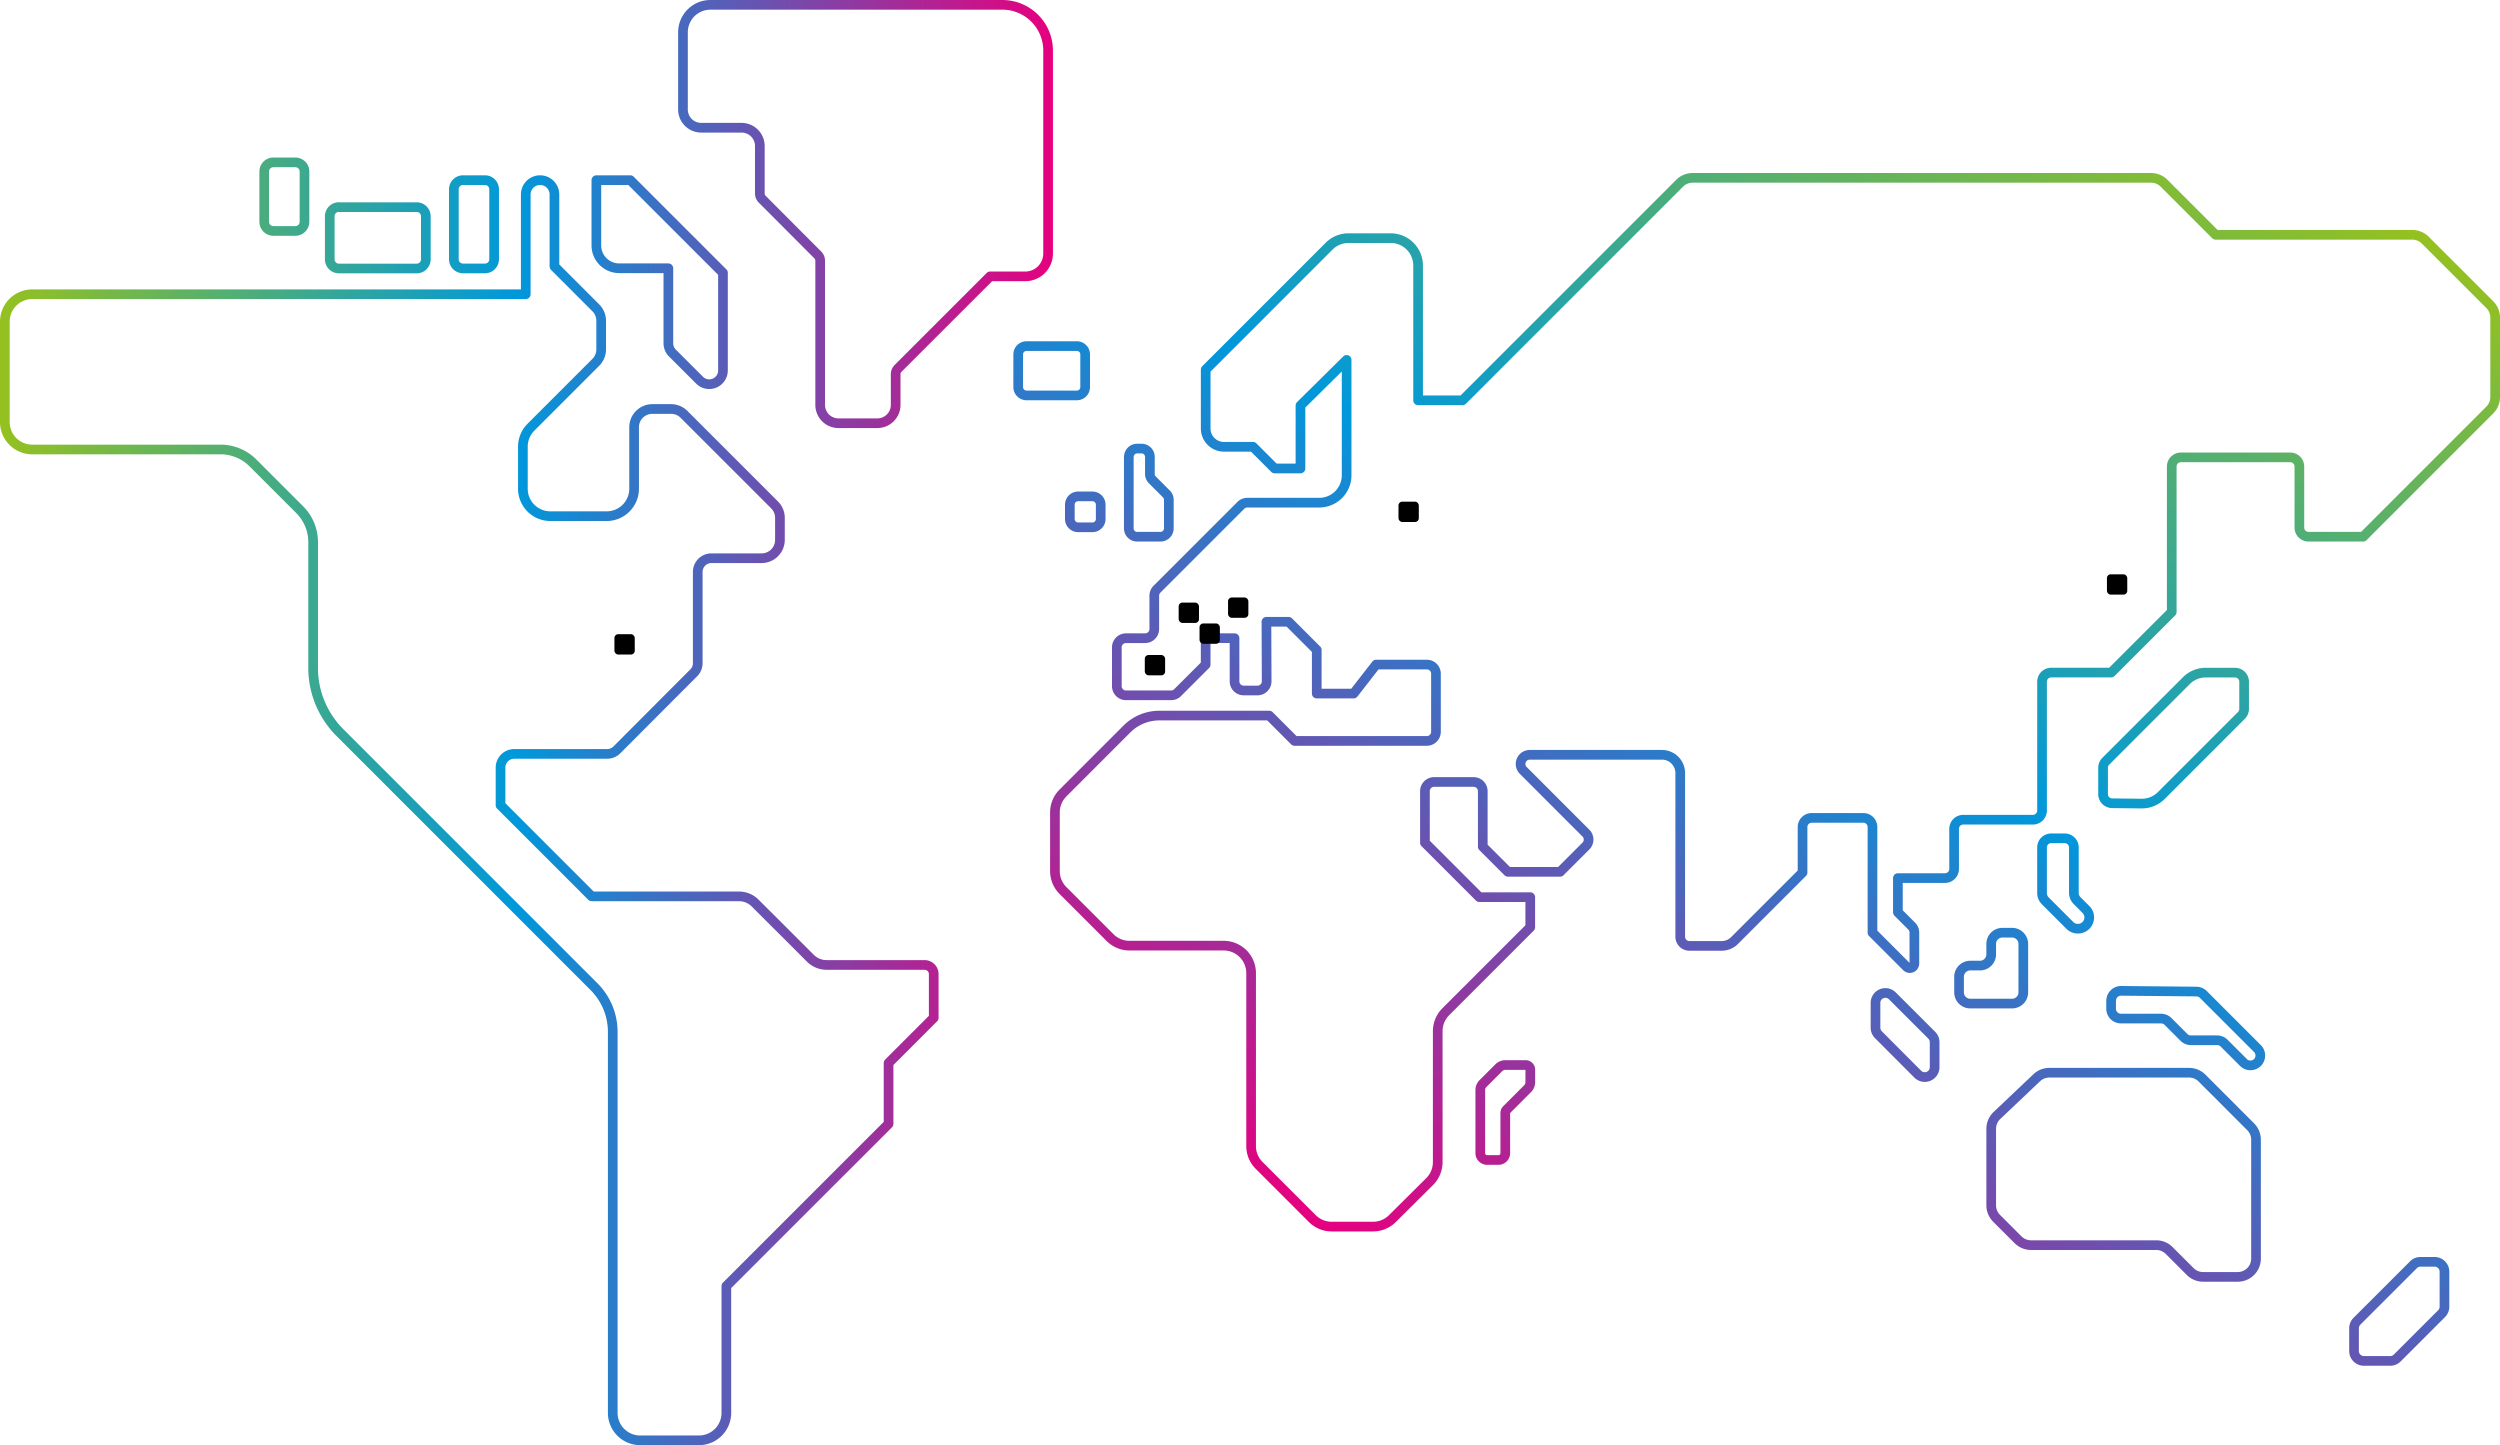 <svg id="Livello_1" data-name="Livello 1" xmlns="http://www.w3.org/2000/svg" xmlns:xlink="http://www.w3.org/1999/xlink" viewBox="0 0 775.07 447.99"><defs><style>.cls-1,.cls-2{fill:none;stroke-linecap:round;stroke-linejoin:round;stroke-width:3px;}.cls-1{stroke:url(#Sfumatura_senza_nome_5);}.cls-2{stroke:url(#Sfumatura_senza_nome_5-2);}</style><linearGradient id="Sfumatura_senza_nome_5" x1="29.75" y1="323.97" x2="356.19" y2="323.97" gradientUnits="userSpaceOnUse"><stop offset="0" stop-color="#95c11f"/><stop offset="0.49" stop-color="#0098db"/><stop offset="1" stop-color="#e6007e"/></linearGradient><linearGradient id="Sfumatura_senza_nome_5-2" x1="700.44" y1="125.57" x2="481.06" y2="505.54" xlink:href="#Sfumatura_senza_nome_5"/></defs><path class="cls-1" d="M219.72,538V419.87a19.85,19.85,0,0,0-5.81-14l-78.78-78.78a28.34,28.34,0,0,1-8.3-20.05V268a14.22,14.22,0,0,0-4.15-10l-14.53-14.53a14.18,14.18,0,0,0-10-4.15H39.75a8.5,8.5,0,0,1-8.5-8.5V199.69a8.5,8.5,0,0,1,8.5-8.5h153V160.27a4.44,4.44,0,0,1,4.44-4.45h0a4.45,4.45,0,0,1,4.45,4.45v22.3l12.83,12.84a5.67,5.67,0,0,1,1.66,4v8.89a5.67,5.67,0,0,1-1.66,4l-20.12,20.12a8.53,8.53,0,0,0-2.49,6v13.07A8.51,8.51,0,0,0,200.4,260h17.43a8.51,8.51,0,0,0,8.51-8.51V232.44a5.66,5.66,0,0,1,5.66-5.67h5.81a5.67,5.67,0,0,1,4,1.66l28.08,28.08a5.66,5.66,0,0,1,1.66,4v6.85a5.67,5.67,0,0,1-5.67,5.67H250.32a4.25,4.25,0,0,0-4.25,4.25v28.3a4.21,4.21,0,0,1-1.25,3L221,332.45a4.21,4.21,0,0,1-3,1.25H189.18a4.25,4.25,0,0,0-4.25,4.25v11.66l28.26,28.26h45.67a7.08,7.08,0,0,1,5,2.07L281,397.06a7.08,7.08,0,0,0,5,2.07h30.39a2.84,2.84,0,0,1,2.84,2.84v13.56l-14,14V448.4l-50.29,50.28V538a8.5,8.5,0,0,1-8.5,8.51h-18.2A8.51,8.51,0,0,1,219.72,538ZM124.15,168.73V153.14a2.83,2.83,0,0,0-2.83-2.83h-6.81a2.84,2.84,0,0,0-2.84,2.83v15.59a2.84,2.84,0,0,0,2.84,2.84h6.81A2.84,2.84,0,0,0,124.15,168.73Zm55.95,14.46h-6.81a2.84,2.84,0,0,1-2.83-2.84V158.66a2.84,2.84,0,0,1,2.83-2.84h6.81a2.84,2.84,0,0,1,2.84,2.84v21.69A2.84,2.84,0,0,1,180.1,183.19Zm-45.28-19h24.12a2.84,2.84,0,0,1,2.83,2.84v13.34a2.84,2.84,0,0,1-2.83,2.84H134.82a2.84,2.84,0,0,1-2.84-2.84V167A2.84,2.84,0,0,1,134.82,164.17Zm219.87,14.37V115.65a14.18,14.18,0,0,0-14.17-14.18H250a8.51,8.51,0,0,0-8.51,8.51v23.93a5.66,5.66,0,0,0,5.67,5.66h12.49a5.67,5.67,0,0,1,5.67,5.67v14.69a2.53,2.53,0,0,0,.76,1.82L283.28,179a2.56,2.56,0,0,1,.75,1.82v44.69a5.67,5.67,0,0,0,5.67,5.67h12.06a5.67,5.67,0,0,0,5.67-5.67V216a2.58,2.58,0,0,1,.75-1.82l28.54-28.53H347.6A7.08,7.08,0,0,0,354.69,178.54ZM246.63,217.83l-8.43-8.42a4.29,4.29,0,0,1-1.24-3V183.14H221.73a7.08,7.08,0,0,1-7.09-7.09V155.82h10.52l28.73,28.73v30.28A4.25,4.25,0,0,1,246.63,217.83Z" transform="translate(-29.75 -99.97)"/><path class="cls-2" d="M363.65,222.56H348a2.58,2.58,0,0,1-2.58-2.57V209.84a2.58,2.58,0,0,1,2.58-2.57h15.61a2.57,2.57,0,0,1,2.57,2.57V220A2.57,2.57,0,0,1,363.65,222.56ZM371,260.88v-4.45a2.57,2.57,0,0,0-2.57-2.57H364a2.57,2.57,0,0,0-2.57,2.57v4.45a2.57,2.57,0,0,0,2.57,2.57h4.45A2.57,2.57,0,0,0,371,260.88Zm8.71-19.27v22.18a2.58,2.58,0,0,0,2.57,2.58h7.26a2.59,2.59,0,0,0,2.58-2.58v-8.87a2.57,2.57,0,0,0-.76-1.82L387,248.74a2.58,2.58,0,0,1-.75-1.82v-5.31a2.58,2.58,0,0,0-2.58-2.57H382.3A2.57,2.57,0,0,0,379.73,241.61Zm304.54,168.6v2.48a3.07,3.07,0,0,0,3.06,3.07h12.42a3.08,3.08,0,0,1,2.17.89l4.93,4.93a3,3,0,0,0,2.17.9h8.12a3.07,3.07,0,0,1,2.17.9l6,6a3.06,3.06,0,0,0,2.16.89h0a3.06,3.06,0,0,0,2.17-5.22l-16.77-16.77a3.08,3.08,0,0,0-2.14-.9l-23.35-.22A3.07,3.07,0,0,0,684.27,410.21ZM778,492.07l-17.53,17.52a3.11,3.11,0,0,0-.9,2.17v7.07a3.06,3.06,0,0,0,3.06,3.06h8.15a3.08,3.08,0,0,0,2.17-.89l13.76-13.76a3.06,3.06,0,0,0,.89-2.17V494.23a3.06,3.06,0,0,0-3.06-3.06h-4.38A3,3,0,0,0,778,492.07ZM611.21,410.84v7.75a3.06,3.06,0,0,0,.89,2.16L624.32,433a3.06,3.06,0,0,0,5.22-2.17v-7.75a3.06,3.06,0,0,0-.89-2.16l-12.22-12.21A3.06,3.06,0,0,0,611.21,410.84Zm35.87-18.24v3.25a3.48,3.48,0,0,1-3.48,3.48h-3a3.49,3.49,0,0,0-3.49,3.49v4.8a3.49,3.49,0,0,0,3.49,3.49h12.94a3.49,3.49,0,0,0,3.49-3.49v-15a3.49,3.49,0,0,0-3.49-3.49h-3A3.49,3.49,0,0,0,647.08,392.6Zm-158.4,45.31v19.56a2.13,2.13,0,0,0,2.13,2.13h3.5a2.12,2.12,0,0,0,2.12-2.13V445a1.42,1.42,0,0,1,.42-1l6.5-6.51a2.79,2.79,0,0,0,.83-2v-3.91a1.42,1.42,0,0,0-1.41-1.42h-6.34a2.83,2.83,0,0,0-2,.83l-4.92,4.92A2.83,2.83,0,0,0,488.68,437.91ZM684.59,349l9.11.1a8.48,8.48,0,0,0,6.11-2.49l24.85-24.85a2.87,2.87,0,0,0,.83-2v-8.43a2.83,2.83,0,0,0-2.83-2.83h-9.07a8.49,8.49,0,0,0-6,2.49l-25,25a2.83,2.83,0,0,0-.83,2v8.22A2.84,2.84,0,0,0,684.59,349ZM422.38,292.74h6.87l8.73,8.73V315H449.4l7-9h15.7a2.84,2.84,0,0,1,2.84,2.84v18a2.84,2.84,0,0,1-2.84,2.84h-41l-7.85-7.86H389.14a14.2,14.2,0,0,0-10,4.15L359.3,345.82a8.54,8.54,0,0,0-2.49,6v18.23a8.52,8.52,0,0,0,2.49,6l14.61,14.61a8.5,8.5,0,0,0,6,2.49h29.21a8.51,8.51,0,0,1,8.51,8.5v53.63a8.49,8.49,0,0,0,2.49,6l16.48,16.48a8.49,8.49,0,0,0,6,2.49h12.84a8.49,8.49,0,0,0,6-2.49L473,466.27a8.54,8.54,0,0,0,2.49-6V419.64a8.5,8.5,0,0,1,2.49-6l26.19-26.19v-9.34H488.39l-16.87-16.87v-16a2.84,2.84,0,0,1,2.84-2.83h12.26a2.83,2.83,0,0,1,2.83,2.83v17.22l7.8,7.8h16.18l8-8a2.83,2.83,0,0,0,0-4L502,338.82a2.84,2.84,0,0,1,2-4.84H545a5.67,5.67,0,0,1,5.67,5.67v50.74a2.83,2.83,0,0,0,2.84,2.83h10a5.63,5.63,0,0,0,4-1.66l21.08-21.08V356.37a2.84,2.84,0,0,1,2.84-2.83h16a2.84,2.84,0,0,1,2.84,2.83v32.74l10.58,10.58a1.41,1.41,0,0,0,2.41-1v-9.6a2.83,2.83,0,0,0-.83-2l-4.28-4.28V372.2h14.6a2.83,2.83,0,0,0,2.83-2.83V356.93a2.84,2.84,0,0,1,2.84-2.83H660a2.84,2.84,0,0,0,2.84-2.84V311.32a2.83,2.83,0,0,1,2.83-2.83h18.6l18.78-18.78v-45.1a2.84,2.84,0,0,1,2.84-2.84h33.9a2.84,2.84,0,0,1,2.83,2.84v18.92a2.84,2.84,0,0,0,2.84,2.84h16.92l39.28-39.29a5.67,5.67,0,0,0,1.66-4V198.43a5.67,5.67,0,0,0-1.66-4l-20-20a5.67,5.67,0,0,0-4-1.66h-61l-16-16a5.67,5.67,0,0,0-4-1.66H554.49a5.7,5.7,0,0,0-4,1.66l-67.31,67.31H469.4V182.3a8.5,8.5,0,0,0-8.5-8.5H447.81a8.53,8.53,0,0,0-6,2.49l-38.26,38.27v18.26a5.66,5.66,0,0,0,5.66,5.67h9l6.72,6.72h8V225.7l14.31-14.15v35.76a8.49,8.49,0,0,1-8.5,8.5H416.44a2.8,2.8,0,0,0-2,.84l-26,26a2.83,2.83,0,0,0-.83,2V295a2.84,2.84,0,0,1-2.84,2.83h-6A2.84,2.84,0,0,0,376,300.7v12a2.84,2.84,0,0,0,2.84,2.84h14a2.8,2.8,0,0,0,2-.84l8.7-8.69v-8.19h8.95V311.2a2.84,2.84,0,0,0,2.84,2.84h4.29a2.84,2.84,0,0,0,2.83-2.84Zm224.7,157.18v23.75a5.7,5.7,0,0,0,1.66,4l6.67,6.67a5.7,5.7,0,0,0,4,1.66h38.84a5.66,5.66,0,0,1,4,1.66l6.52,6.52a5.67,5.67,0,0,0,4,1.66h10.74a5.67,5.67,0,0,0,5.67-5.67V453.3a5.66,5.66,0,0,0-1.66-4l-15.09-15.1a5.7,5.7,0,0,0-4-1.66H665.1a5.66,5.66,0,0,0-3.9,1.56l-12.35,11.71A5.67,5.67,0,0,0,647.08,449.92Zm25.63-73.13V362.7a2.84,2.84,0,0,0-2.84-2.83h-4.2a2.83,2.83,0,0,0-2.83,2.83v14.09a3.45,3.45,0,0,0,1,2.46l7.64,7.64a3.45,3.45,0,0,0,2.46,1h0a3.49,3.49,0,0,0,2.47-6l-2.71-2.71A3.45,3.45,0,0,1,672.71,376.79Z" transform="translate(-29.75 -99.97)"/><rect x="190.49" y="196.62" width="6.3" height="6.3" rx="1.15"/><rect x="354.92" y="203.07" width="6.3" height="6.3" rx="1.15"/><rect x="365.42" y="186.82" width="6.3" height="6.3" rx="1.15"/><rect x="371.89" y="193.29" width="6.3" height="6.3" rx="1.15"/><rect x="380.73" y="185.24" width="6.3" height="6.3" rx="1.15"/><rect x="433.57" y="155.53" width="6.3" height="6.3" rx="1.15"/><rect x="653.21" y="178.05" width="6.3" height="6.3" rx="1.15"/></svg>